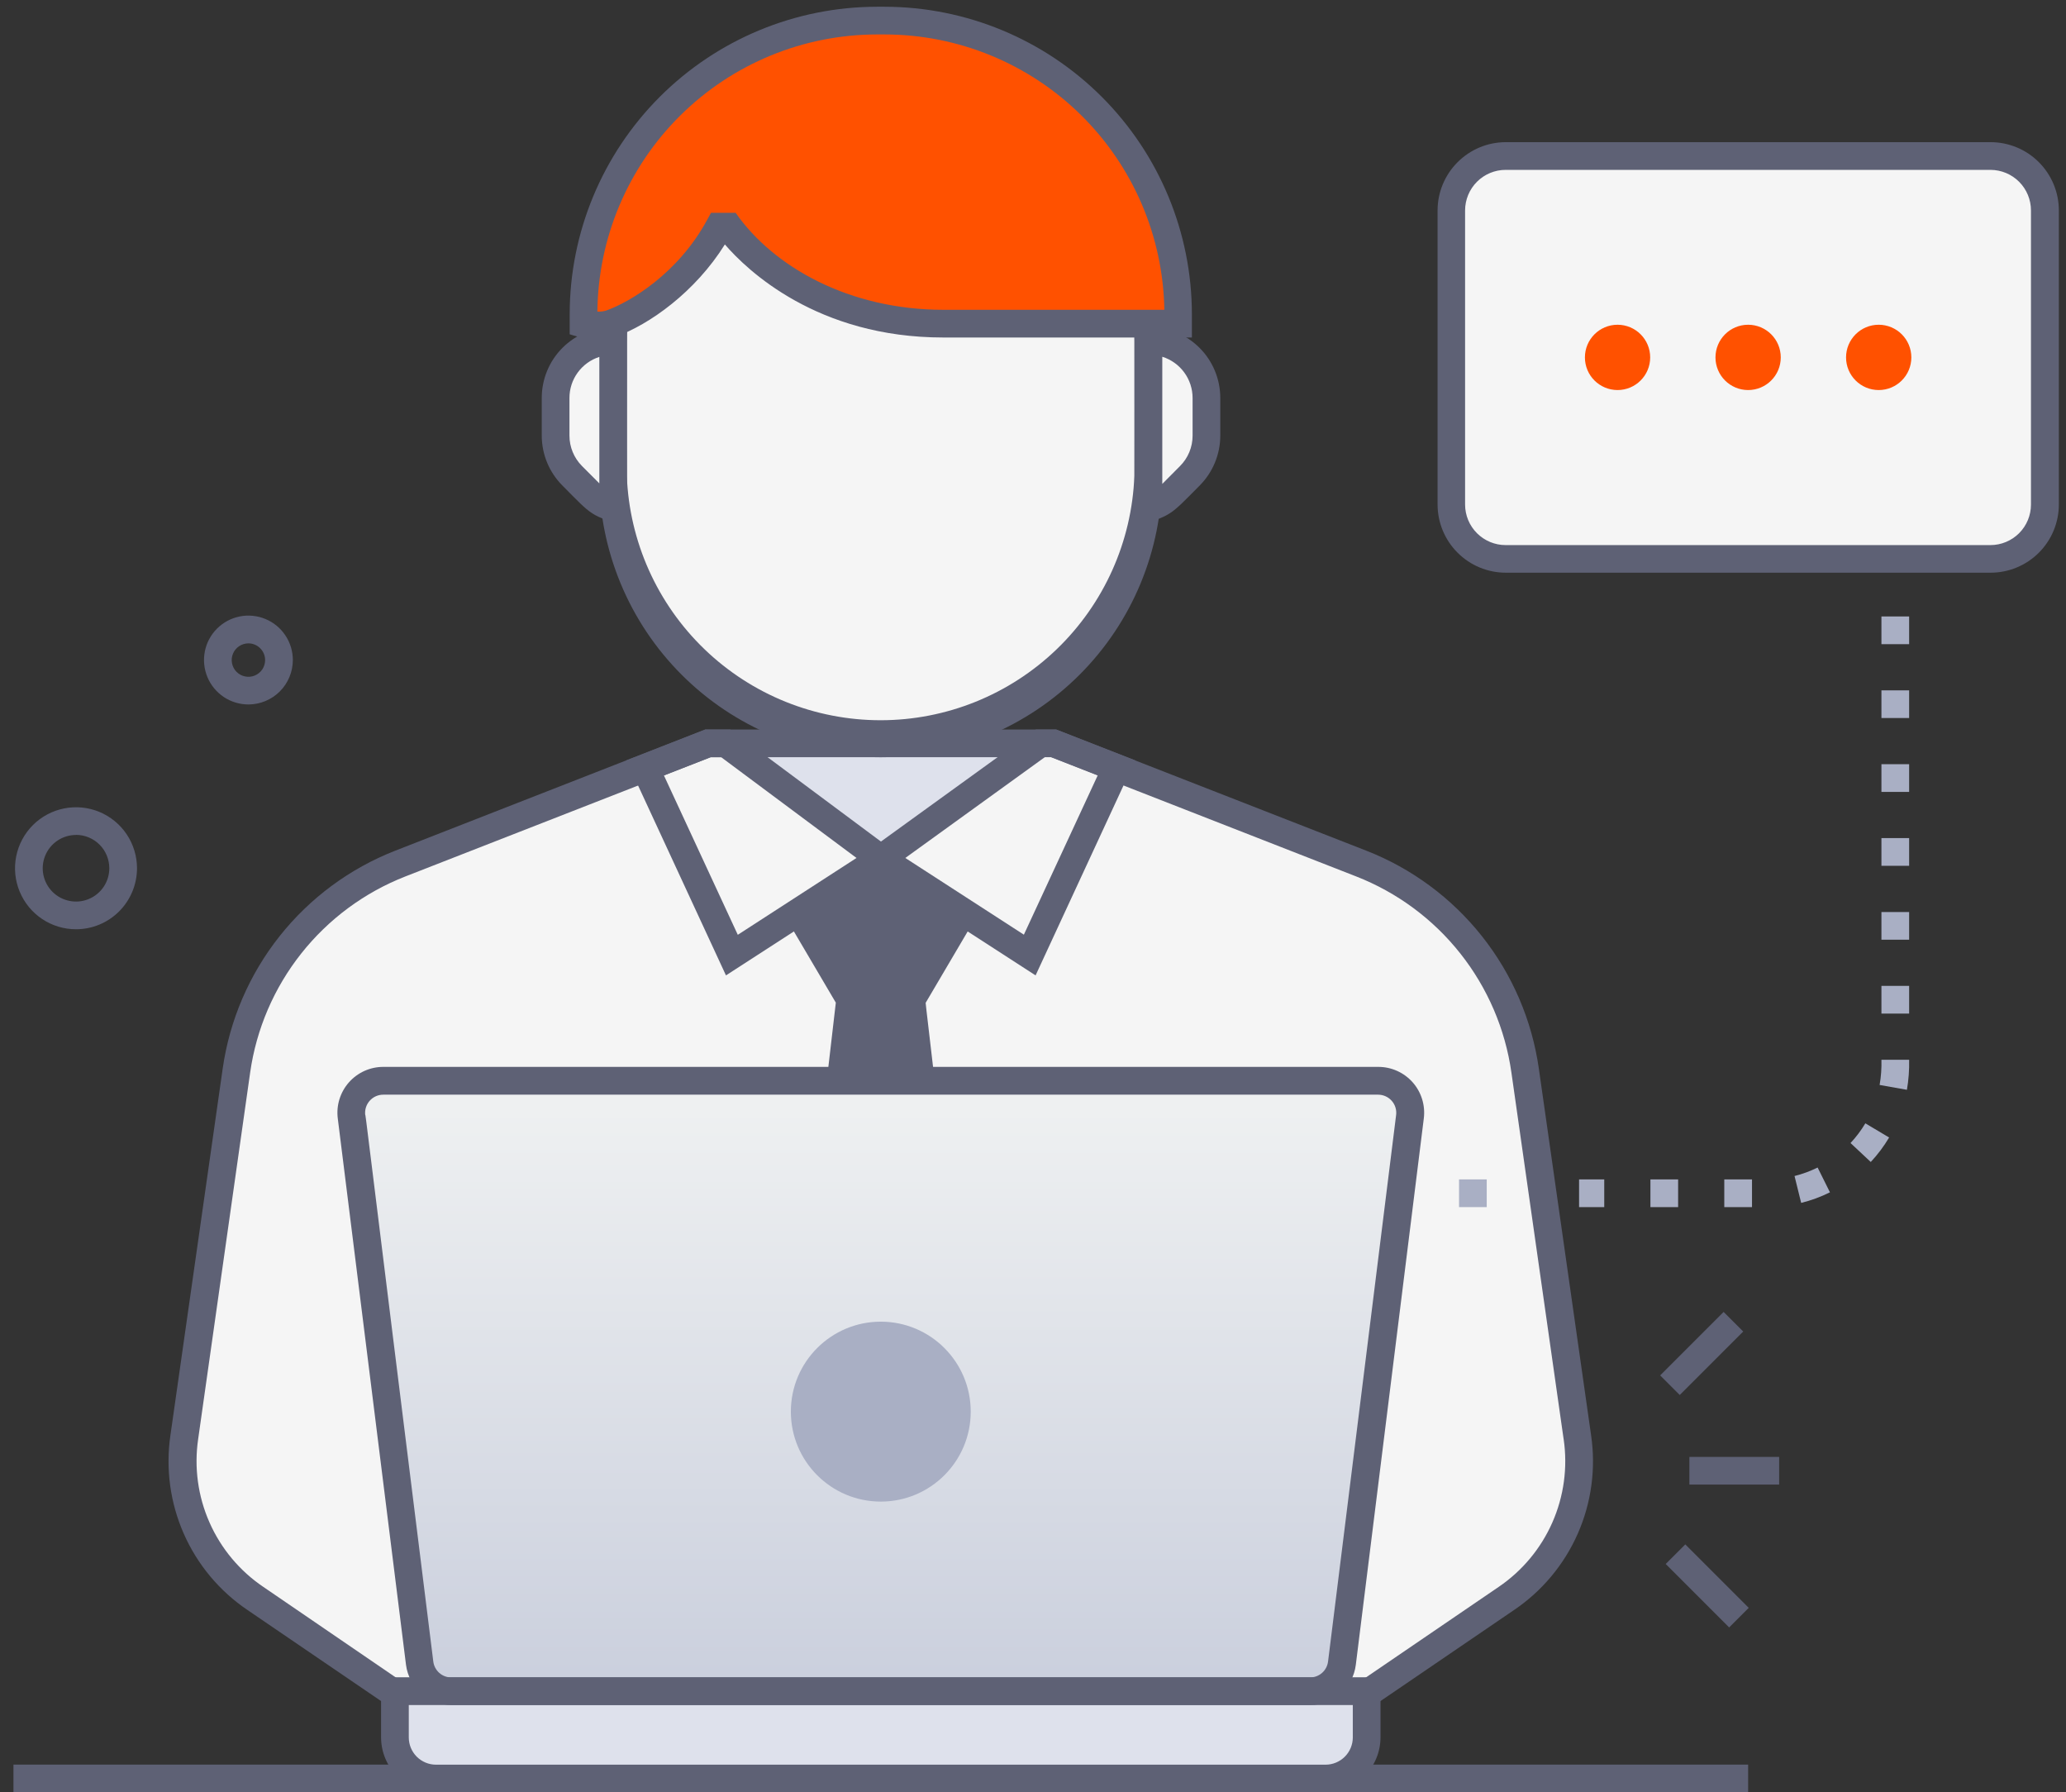 <svg width="98px" height="85px" viewBox="0 0 98 85" fill="none" xmlns="http://www.w3.org/2000/svg" transform="rotate(0) scale(1, 1)">
<rect x="0" y="0" width="98" height="85" fill="#333333" stroke="none"/>
<path d="M74.823 68.16L72.343 50.764C72.046 48.684 71.226 46.713 69.96 45.037C68.576 43.202 66.709 41.788 64.568 40.952L49.984 35.258H33.576L18.991 40.952C16.943 41.752 15.143 43.082 13.778 44.806C12.412 46.53 11.529 48.586 11.219 50.764L8.742 68.16C8.533 69.623 8.738 71.116 9.334 72.468C9.93 73.821 10.893 74.979 12.114 75.812L21.313 82.087H62.249L71.448 75.812C72.669 74.98 73.632 73.821 74.229 72.469C74.826 71.116 75.031 69.624 74.823 68.16Z" fill="#f5f5f5"/>
<path d="M34.43 35.255L41.78 40.726L49.347 35.255H34.43Z" fill="#dee1ec"/>
<path d="M41.78 35.255C38.411 35.255 35.18 33.917 32.798 31.535C30.415 29.152 29.077 25.922 29.077 22.552V16.192C29.199 12.907 30.59 9.797 32.957 7.517C35.324 5.236 38.484 3.961 41.771 3.961C45.058 3.961 48.218 5.236 50.585 7.517C52.952 9.797 54.343 12.907 54.465 16.192V22.561C54.463 25.926 53.126 29.152 50.748 31.532C48.37 33.911 45.144 35.251 41.78 35.255Z" fill="#f5f5f5"/>
<path d="M0.638 83.686H82.922V85H0.638V83.686Z" fill="#5e6175"/>
<path d="M33.578 35.255H34.43L41.78 40.726L34.714 45.295L30.604 36.416L33.578 35.255Z" fill="#f5f5f5"/>
<path d="M49.984 35.255H49.347L41.78 40.726L48.845 45.295L52.956 36.416L49.984 35.255Z" fill="#f5f5f5"/>
<path d="M62.45 82.74H21.109L11.74 76.355C10.412 75.458 9.364 74.204 8.718 72.737C8.071 71.271 7.852 69.651 8.084 68.066L10.564 50.674C10.891 48.381 11.822 46.217 13.26 44.401C14.699 42.586 16.593 41.186 18.75 40.343L33.451 34.598H50.096L64.809 40.343C66.966 41.186 68.861 42.587 70.299 44.403C71.737 46.218 72.667 48.383 72.994 50.676L75.473 68.066C75.706 69.651 75.486 71.271 74.84 72.737C74.193 74.204 73.145 75.458 71.818 76.355L62.45 82.74ZM21.514 81.426H62.045L71.08 75.265C72.202 74.505 73.087 73.445 73.634 72.206C74.181 70.966 74.368 69.597 74.172 68.256C74.172 68.278 74.141 68.037 71.693 50.864C71.4 48.801 70.563 46.852 69.269 45.218C67.976 43.584 66.271 42.324 64.33 41.565L49.859 35.91H33.709L19.23 41.565C17.29 42.323 15.586 43.583 14.292 45.216C12.998 46.849 12.161 48.796 11.867 50.858L9.399 68.252C9.203 69.593 9.389 70.962 9.937 72.202C10.484 73.442 11.37 74.502 12.493 75.26L21.514 81.426Z" fill="#5e6175"/>
<path d="M34.436 46.258L29.714 36.059L33.453 34.598H34.647L42.932 40.763L34.436 46.258ZM31.493 36.775L34.997 44.333L40.628 40.689L34.211 35.912H33.709L31.493 36.775Z" fill="#5e6175"/>
<path d="M49.123 46.258L40.617 40.757L49.134 34.598H50.107L53.845 36.059L49.123 46.258ZM42.943 40.689L48.567 44.327L52.071 36.769L49.864 35.906H49.564L42.943 40.689Z" fill="#5e6175"/>
<path d="M43.913 47.551L46.235 43.608L41.78 40.728L37.325 43.608L39.647 47.551L36.118 77.95H47.45C43.854 47.04 43.891 47.551 43.913 47.551Z" fill="#5e6175"/>
<path d="M16.674 52.954L19.911 78.876C19.957 79.243 20.136 79.581 20.413 79.826C20.691 80.071 21.048 80.206 21.418 80.206H62.155C62.525 80.206 62.882 80.071 63.16 79.826C63.437 79.581 63.616 79.243 63.662 78.876L66.885 52.954C66.912 52.74 66.893 52.524 66.83 52.318C66.766 52.113 66.66 51.923 66.518 51.762C66.375 51.601 66.2 51.472 66.004 51.384C65.808 51.295 65.596 51.25 65.381 51.25H18.179C17.964 51.25 17.751 51.295 17.555 51.384C17.359 51.472 17.184 51.601 17.042 51.762C16.9 51.923 16.793 52.113 16.73 52.318C16.666 52.524 16.648 52.74 16.674 52.954Z" fill="url(#paint0_linear_30_728)"/>
<path d="M41.78 71.213C44.136 71.213 46.046 69.303 46.046 66.947C46.046 64.59 44.136 62.68 41.78 62.68C39.424 62.68 37.514 64.59 37.514 66.947C37.514 69.303 39.424 71.213 41.78 71.213Z" fill="#a9afc4"/>
<path d="M62.877 84.343H20.682C20.165 84.342 19.669 84.136 19.304 83.77C18.938 83.404 18.733 82.909 18.733 82.391V80.201H64.827V82.391C64.827 82.647 64.777 82.901 64.679 83.138C64.581 83.375 64.438 83.59 64.257 83.771C64.076 83.952 63.861 84.096 63.624 84.194C63.387 84.292 63.134 84.343 62.877 84.343Z" fill="#dee1ec"/>
<path d="M62.155 80.862H21.418C20.889 80.86 20.378 80.665 19.981 80.315C19.584 79.964 19.328 79.482 19.259 78.957L16.022 53.039C15.984 52.733 16.011 52.423 16.102 52.129C16.194 51.834 16.346 51.563 16.55 51.332C16.754 51.101 17.005 50.916 17.285 50.789C17.566 50.663 17.871 50.597 18.179 50.597H65.381C65.689 50.597 65.994 50.662 66.275 50.789C66.556 50.915 66.806 51.1 67.011 51.331C67.215 51.562 67.367 51.834 67.458 52.128C67.549 52.423 67.576 52.733 67.538 53.039L64.312 78.957C64.246 79.483 63.99 79.966 63.593 80.317C63.196 80.668 62.685 80.862 62.155 80.862ZM20.553 78.797C20.579 79.006 20.68 79.198 20.837 79.337C20.994 79.476 21.197 79.553 21.407 79.553H62.144C62.353 79.552 62.556 79.475 62.713 79.336C62.87 79.197 62.97 79.005 62.996 78.797L66.224 52.881C66.239 52.76 66.229 52.637 66.193 52.521C66.157 52.404 66.096 52.297 66.015 52.205C65.935 52.114 65.835 52.041 65.724 51.991C65.613 51.941 65.492 51.915 65.37 51.915H18.179C18.057 51.915 17.936 51.941 17.825 51.991C17.714 52.041 17.615 52.115 17.534 52.206C17.453 52.297 17.393 52.405 17.357 52.521C17.321 52.638 17.31 52.76 17.325 52.881C17.349 52.877 17.241 52.2 20.553 78.797Z" fill="#5e6175"/>
<path d="M62.877 85H20.682C19.991 84.999 19.328 84.724 18.84 84.235C18.351 83.746 18.076 83.083 18.076 82.392V79.544H65.484V82.392C65.483 83.083 65.209 83.746 64.72 84.235C64.231 84.724 63.569 84.999 62.877 85ZM19.39 80.863V82.396C19.39 82.739 19.526 83.068 19.768 83.311C20.011 83.553 20.339 83.69 20.682 83.69H62.877C63.22 83.69 63.549 83.553 63.791 83.311C64.034 83.068 64.17 82.739 64.17 82.396V80.863H19.39ZM41.78 35.912C38.237 35.912 34.839 34.505 32.333 31.999C29.828 29.494 28.42 26.096 28.42 22.552V16.192C28.545 12.735 30.007 9.461 32.497 7.06C34.987 4.658 38.312 3.316 41.771 3.316C45.231 3.316 48.555 4.658 51.045 7.06C53.535 9.461 54.997 12.735 55.122 16.192V22.561C55.12 26.1 53.714 29.493 51.212 31.996C48.711 34.499 45.319 35.908 41.78 35.912ZM41.78 4.155C38.585 4.155 35.521 5.424 33.262 7.683C31.003 9.942 29.734 13.006 29.734 16.201V22.57C29.853 25.683 31.173 28.629 33.417 30.789C35.662 32.95 38.656 34.157 41.771 34.157C44.886 34.157 47.88 32.95 50.125 30.789C52.369 28.629 53.689 25.683 53.808 22.57V16.192C53.806 13.002 52.538 9.943 50.283 7.686C48.028 5.43 44.97 4.16 41.78 4.155ZM80.136 69.093H84.394V70.407H80.136V69.093ZM78.749 65.228L81.759 62.218L82.689 63.147L79.678 66.157L78.749 65.228ZM79.012 74.172L79.941 73.243L82.951 76.253L82.022 77.182L79.012 74.172Z" fill="#5e6175"/>
<path d="M57.227 18.871V20.66C57.227 21.014 57.157 21.365 57.022 21.692C56.886 22.019 56.687 22.316 56.436 22.565L55.578 23.428C55.263 23.742 54.875 23.973 54.45 24.101C54.489 23.485 54.476 23.601 54.476 16.17C54.835 16.163 55.192 16.228 55.525 16.36C55.859 16.493 56.163 16.691 56.419 16.942C56.675 17.194 56.879 17.494 57.017 17.825C57.156 18.156 57.227 18.512 57.227 18.871ZM29.11 24.094C28.693 23.968 28.312 23.743 28.002 23.437L27.139 22.565C26.888 22.315 26.69 22.018 26.554 21.691C26.419 21.364 26.35 21.014 26.35 20.66V18.871C26.35 18.513 26.421 18.16 26.558 17.83C26.696 17.5 26.897 17.201 27.151 16.95C27.405 16.698 27.707 16.5 28.038 16.366C28.369 16.233 28.724 16.166 29.081 16.17C29.086 23.906 29.075 23.536 29.11 24.094Z" fill="#f5f5f5"/>
<path d="M53.734 24.999C53.845 23.247 53.819 24.78 53.819 15.513H54.529C55.419 15.514 56.272 15.868 56.901 16.498C57.53 17.127 57.883 17.981 57.884 18.871V20.66C57.883 21.55 57.529 22.402 56.901 23.032C55.455 24.482 55.611 24.438 53.734 24.999ZM55.133 16.919V22.949L55.972 22.105C56.161 21.916 56.312 21.692 56.414 21.445C56.517 21.197 56.57 20.932 56.57 20.664V18.875C56.57 18.439 56.431 18.013 56.172 17.661C55.914 17.31 55.55 17.049 55.133 16.919ZM29.828 24.999C27.96 24.431 28.129 24.484 26.679 23.028C26.051 22.399 25.698 21.547 25.698 20.658V18.869C25.698 17.979 26.052 17.125 26.681 16.496C27.31 15.866 28.163 15.512 29.053 15.511H29.743C29.743 24.812 29.714 23.238 29.828 24.999ZM28.429 16.926C28.017 17.059 27.659 17.318 27.404 17.668C27.149 18.017 27.012 18.438 27.012 18.871V20.66C27.012 21.199 27.225 21.716 27.605 22.099L28.429 22.925V16.926Z" fill="#5e6175"/>
<path d="M27.68 15.349C28.103 15.459 28.547 15.459 28.97 15.349C30.389 14.848 32.724 13.317 34.117 10.75H34.554C34.554 10.75 37.759 15.349 44.745 15.349H55.884V14.893C55.884 13.066 55.524 11.256 54.825 9.567C54.125 7.879 53.1 6.345 51.808 5.052C50.515 3.76 48.981 2.735 47.292 2.036C45.603 1.337 43.794 0.977 41.966 0.977H41.594C37.903 0.977 34.363 2.443 31.753 5.053C29.144 7.663 27.677 11.203 27.677 14.893L27.68 15.349Z" fill="#ff5100"/>
<path d="M28.383 16.091C27.92 16.08 27.462 15.999 27.023 15.853V14.893C27.027 11.03 28.564 7.326 31.295 4.594C34.027 1.862 37.73 0.325 41.594 0.32H41.964C45.828 0.325 49.532 1.862 52.264 4.594C54.995 7.326 56.532 11.03 56.537 14.893V16.006H44.743C38.768 16.006 35.444 12.821 34.384 11.593C32.984 13.838 30.816 15.393 29.189 15.973C28.929 16.058 28.656 16.098 28.383 16.091ZM28.337 14.777C28.477 14.785 28.616 14.769 28.751 14.729C29.881 14.328 32.161 12.977 33.538 10.436L33.727 10.092H34.894C36.69 12.666 40.288 14.692 44.75 14.692H55.23C55.173 11.211 53.751 7.891 51.27 5.449C48.789 3.007 45.447 1.637 41.966 1.634H41.594C38.099 1.639 34.747 3.021 32.265 5.482C29.783 7.942 28.371 11.283 28.337 14.777ZM11.786 33.409C11.369 33.409 10.961 33.286 10.614 33.055C10.268 32.823 9.997 32.494 9.838 32.109C9.678 31.724 9.636 31.3 9.717 30.891C9.798 30.482 9.999 30.107 10.294 29.812C10.589 29.517 10.964 29.317 11.373 29.235C11.782 29.154 12.206 29.196 12.591 29.356C12.976 29.515 13.305 29.786 13.536 30.133C13.768 30.48 13.891 30.887 13.891 31.304C13.889 31.862 13.667 32.397 13.273 32.791C12.878 33.185 12.344 33.408 11.786 33.409ZM11.786 30.511C11.629 30.511 11.475 30.557 11.345 30.644C11.214 30.731 11.112 30.854 11.052 30.999C10.991 31.144 10.975 31.303 11.006 31.457C11.036 31.611 11.111 31.753 11.222 31.864C11.333 31.975 11.474 32.051 11.628 32.081C11.782 32.112 11.941 32.097 12.086 32.037C12.232 31.977 12.355 31.875 12.443 31.745C12.53 31.614 12.576 31.461 12.576 31.304C12.576 31.094 12.492 30.893 12.344 30.745C12.196 30.596 11.995 30.512 11.786 30.511ZM3.606 44.07C3.033 44.07 2.474 43.901 1.998 43.583C1.522 43.265 1.152 42.813 0.933 42.284C0.714 41.756 0.656 41.174 0.768 40.613C0.88 40.052 1.155 39.536 1.56 39.131C1.964 38.727 2.48 38.451 3.041 38.34C3.602 38.228 4.184 38.285 4.713 38.504C5.241 38.723 5.693 39.094 6.011 39.57C6.329 40.046 6.499 40.605 6.499 41.177C6.498 41.944 6.193 42.68 5.651 43.222C5.108 43.765 4.373 44.07 3.606 44.07ZM3.606 39.598C3.293 39.598 2.988 39.691 2.728 39.864C2.469 40.038 2.266 40.284 2.147 40.573C2.027 40.861 1.996 41.179 2.057 41.485C2.118 41.792 2.268 42.073 2.489 42.294C2.71 42.515 2.991 42.665 3.298 42.726C3.604 42.787 3.921 42.756 4.21 42.636C4.498 42.517 4.745 42.314 4.919 42.054C5.092 41.795 5.185 41.489 5.185 41.177C5.185 40.969 5.144 40.764 5.065 40.572C4.986 40.38 4.87 40.206 4.723 40.058C4.577 39.911 4.402 39.795 4.211 39.715C4.019 39.635 3.813 39.594 3.606 39.594V39.598Z" fill="#5e6175"/>
<path d="M94.424 7.394H71.419C69.994 7.394 68.839 8.549 68.839 9.974V23.923C68.839 25.348 69.994 26.503 71.419 26.503H94.424C95.849 26.503 97.004 25.348 97.004 23.923V9.974C97.004 8.549 95.849 7.394 94.424 7.394Z" fill="#f5f5f5"/>
<path d="M94.424 27.16H71.428C70.57 27.16 69.747 26.819 69.14 26.212C68.533 25.606 68.192 24.784 68.191 23.926V9.974C68.193 9.118 68.534 8.298 69.139 7.693C69.743 7.087 70.563 6.745 71.419 6.742H94.416C95.275 6.741 96.099 7.08 96.707 7.686C97.316 8.293 97.659 9.115 97.661 9.974V23.926C97.66 24.784 97.319 25.606 96.712 26.212C96.105 26.819 95.282 27.16 94.424 27.16ZM71.419 8.056C70.909 8.056 70.421 8.259 70.06 8.62C69.7 8.98 69.497 9.469 69.496 9.979V23.93C69.497 24.44 69.7 24.928 70.06 25.288C70.421 25.648 70.909 25.851 71.419 25.851H94.416C94.925 25.851 95.414 25.648 95.775 25.288C96.135 24.928 96.338 24.44 96.338 23.93V9.979C96.338 9.47 96.136 8.983 95.778 8.623C95.419 8.262 94.933 8.059 94.424 8.056H71.419Z" fill="#5e6175"/>
<path d="M76.728 18.498C77.583 18.498 78.276 17.805 78.276 16.95C78.276 16.095 77.583 15.401 76.728 15.401C75.873 15.401 75.18 16.095 75.18 16.95C75.18 17.805 75.873 18.498 76.728 18.498Z" fill="#ff5100"/>
<path d="M82.922 18.498C83.777 18.498 84.47 17.805 84.47 16.95C84.47 16.095 83.777 15.401 82.922 15.401C82.067 15.401 81.373 16.095 81.373 16.95C81.373 17.805 82.067 18.498 82.922 18.498Z" fill="#ff5100"/>
<path d="M89.115 18.498C89.971 18.498 90.664 17.805 90.664 16.95C90.664 16.095 89.971 15.401 89.115 15.401C88.26 15.401 87.567 16.095 87.567 16.95C87.567 17.805 88.26 18.498 89.115 18.498Z" fill="#ff5100"/>
<path d="M83.106 57.247H81.791V55.932H83.106V57.247ZM79.601 57.247H78.287V55.932H79.601V57.247ZM76.097 57.247H74.903V55.932H76.097V57.247ZM85.438 57.047L85.123 55.773C85.501 55.678 85.868 55.543 86.218 55.37L86.803 56.546C86.368 56.762 85.91 56.931 85.438 57.047ZM88.739 55.107L87.779 54.209C88.046 53.923 88.282 53.609 88.482 53.274L89.61 53.946C89.362 54.363 89.07 54.752 88.739 55.107ZM90.454 51.684L89.159 51.454C89.228 51.06 89.256 50.66 89.245 50.26H90.559C90.57 50.737 90.535 51.214 90.454 51.684ZM90.559 48.07H89.245V46.756H90.559V48.07ZM90.559 44.566H89.245V43.252H90.559V44.566ZM90.559 41.061H89.245V39.747H90.559V41.061ZM90.559 37.557H89.245V36.243H90.559V37.557ZM90.559 34.053H89.245V32.739H90.559V34.053ZM90.559 30.549H89.245V29.235H90.559V30.549ZM69.209 55.932H70.523V57.247H69.209V55.932Z" fill="#a9afc4"/>
<defs>
<linearGradient id="paint0_linear_30_728" x1="41.78" y1="80.206" x2="41.78" y2="52.599" gradientUnits="userSpaceOnUse">
<stop stop-color="#cacfdd" data-originalstopcolor="#cacfdd"/>
<stop offset="1" stop-color="#eef0f1" data-originalstopcolor="#eef0f1"/>
</linearGradient>
</defs>
</svg>